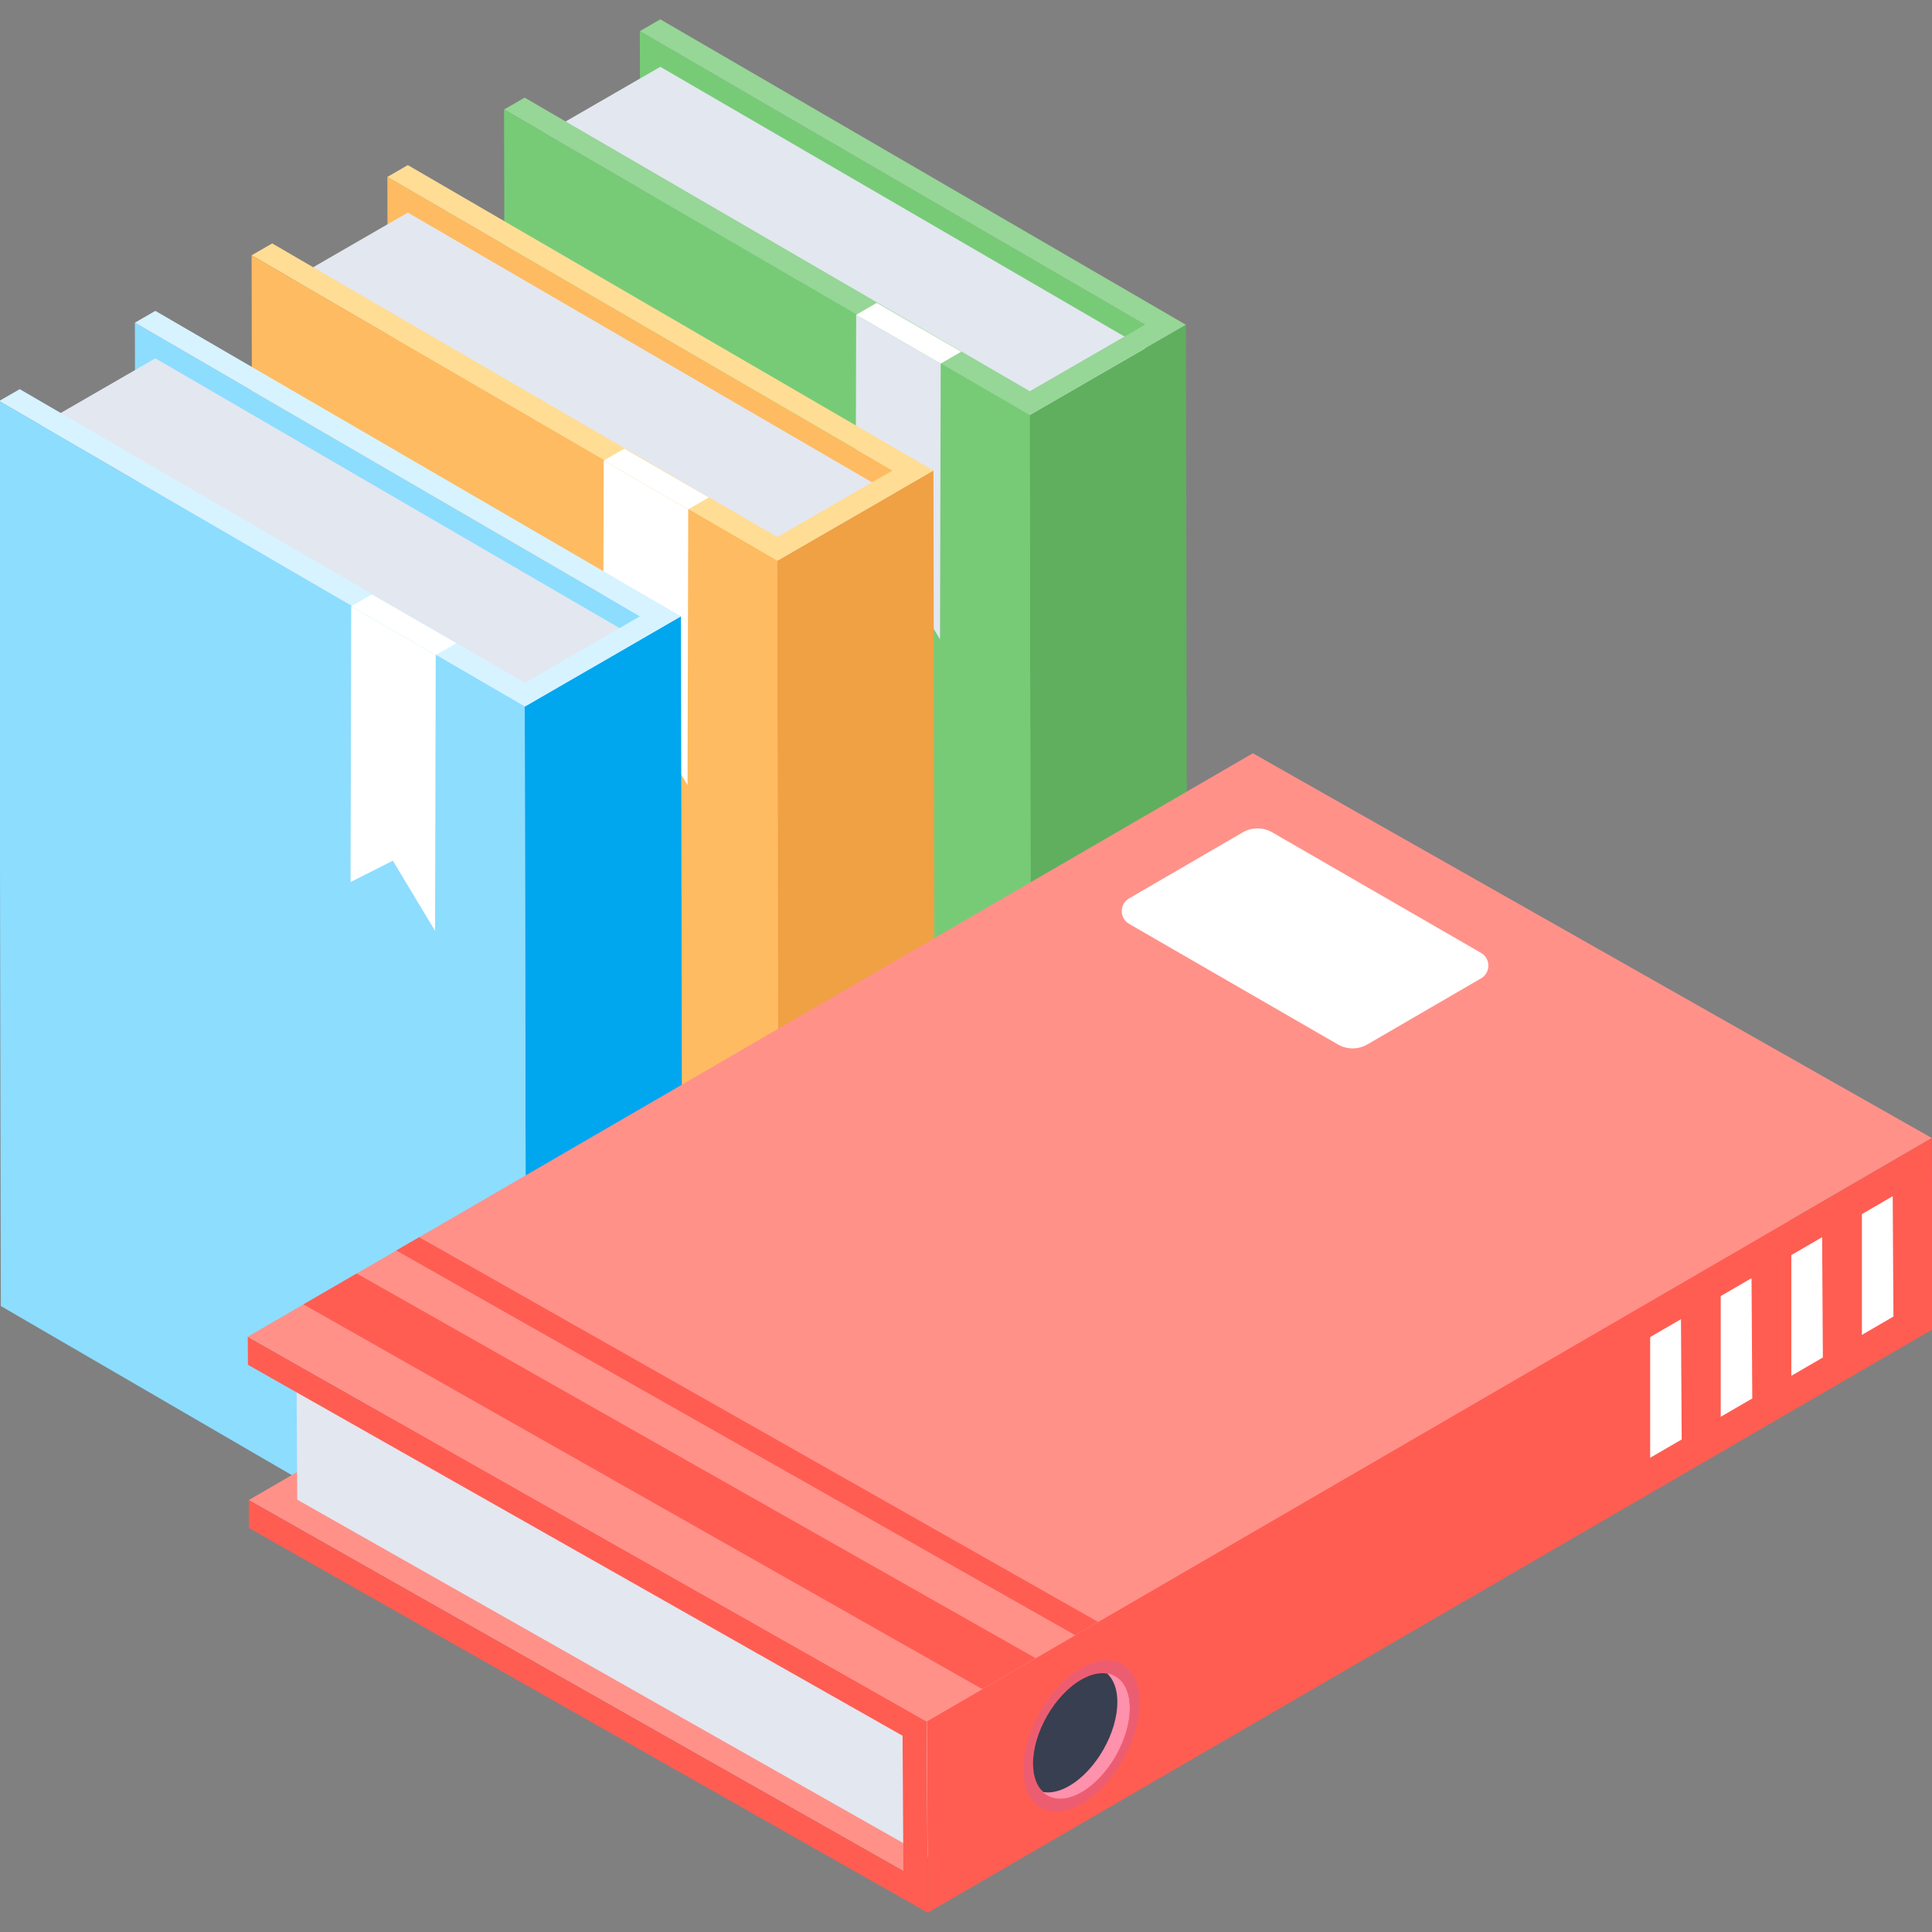 <?xml version="1.0" encoding="UTF-8"?>
<svg id="Layer_4" data-name="Layer 4" xmlns="http://www.w3.org/2000/svg" viewBox="0 0 1000 1000">
  <rect x="0" y="0" width="1000" height="1000" fill="#808080" stroke="none"/>
  <defs>
    <style>
      .cls-1 {
        fill: #ff5d52;
      }

      .cls-1, .cls-2, .cls-3, .cls-4, .cls-5, .cls-6, .cls-7, .cls-8, .cls-9, .cls-10, .cls-11, .cls-12, .cls-13, .cls-14, .cls-15, .cls-16 {
        stroke-width: 0px;
      }

      .cls-2 {
        fill: #ffdd94;
      }

      .cls-3 {
        fill: #96d696;
      }

      .cls-4 {
        fill: #fe91ab;
      }

      .cls-5 {
        fill: #ff9189;
      }

      .cls-17 {
        isolation: isolate;
      }

      .cls-6 {
        fill: #5faf5f;
      }

      .cls-7 {
        fill: #00a6ee;
      }

      .cls-8 {
        fill: #ed5d71;
      }

      .cls-9 {
        fill: #fff;
      }

      .cls-10 {
        fill: #373f51;
      }

      .cls-11 {
        fill: #febb61;
      }

      .cls-12 {
        fill: #8dddff;
      }

      .cls-13 {
        fill: #efa143;
      }

      .cls-14 {
        fill: #e3e7f0;
      }

      .cls-15 {
        fill: #d7f3ff;
      }

      .cls-16 {
        fill: #77cb77;
      }
    </style>
  </defs>
  <g>
    <g>
      <g>
        <g>
          <path class="cls-16" d="m331.18,16.12l.88,468.42,261.46,151.95-.88-468.42L331.18,16.12Z"/>
          <path class="cls-6" d="m532.96,214.79l.88,468.42,80.86-46.69-.88-468.42-80.86,46.69Z"/>
          <path class="cls-14" d="m282.16,68.99l250.87,145.79,59.61-34.42L341.77,34.58l-59.61,34.42Z"/>
          <path class="cls-3" d="m260.91,56.69l272.05,158.1,80.86-46.69L341.77,10l-10.59,6.12,10.59,6.16,250.87,145.79-59.61,34.42L282.16,56.69l-10.59-6.16-10.66,6.15Z"/>
          <path class="cls-16" d="m260.91,56.69l.88,468.42,272.05,158.1-.88-468.42L260.91,56.69Z"/>
        </g>
        <g>
          <path class="cls-14" d="m486.9,188.19l-.35,142.72-21.85-36.31-21.9,11.05.35-142.72,43.75,25.26Z"/>
          <path class="cls-11" d="m200.5,91.56l.88,468.42,261.46,151.95-.88-468.42L200.5,91.56Z"/>
          <path class="cls-13" d="m402.28,290.23l.88,468.42,80.86-46.69-.88-468.42-80.86,46.69Z"/>
          <path class="cls-14" d="m151.48,144.44l250.87,145.79,59.61-34.42L211.09,110.03l-59.61,34.42Z"/>
          <path class="cls-2" d="m130.23,132.13l272.05,158.1,80.86-46.69L211.09,85.45l-10.59,6.12,10.59,6.16,250.87,145.79-59.61,34.42-250.87-145.79-10.59-6.16-10.66,6.15Z"/>
          <path class="cls-11" d="m130.23,132.13l.88,468.42,272.05,158.1-.88-468.42L130.23,132.13Z"/>
        </g>
        <g>
          <path class="cls-9" d="m356.22,263.64l-.35,142.72-21.85-36.31-21.9,11.05.35-142.72,43.75,25.26Z"/>
          <path class="cls-12" d="m69.82,167.01l.88,468.42,261.46,151.95-.88-468.42L69.82,167.01Z"/>
          <path class="cls-7" d="m271.6,365.68l.88,468.42,80.86-46.69-.88-468.42-80.86,46.69Z"/>
          <path class="cls-14" d="m20.8,219.89l250.87,145.79,59.61-34.42L80.41,185.47l-59.61,34.42Z"/>
          <path class="cls-15" d="m-.45,207.58l272.05,158.1,80.86-46.69L80.41,160.9l-10.59,6.12,10.59,6.16,250.87,145.79-59.61,34.42L20.8,207.58l-10.59-6.16-10.66,6.15Z"/>
          <path class="cls-12" d="m-.45,207.58l.88,468.42,272.05,158.1-.88-468.42L-.45,207.58Z"/>
        </g>
      </g>
      <g>
        <g>
          <path class="cls-5" d="m128.75,776.44l520.22-302,338.83,192.01-520.22,302-338.83-192.01Z"/>
          <path class="cls-1" d="m479.65,891.01l520.22-302,.57,98.99-520.22,302-.57-98.99Z"/>
          <path class="cls-14" d="m153.44,706.2l326.26,184.88.42,70.03-326.26-184.88-.42-70.03Z"/>
          <path class="cls-1" d="m128.25,691.88l351.4,199.13.57,98.99-351.4-199.13-.07-14.43,12.58,7.13,326.26,184.88-.42-70.03-326.26-184.88-12.58-7.13-.08-14.52Z"/>
          <path class="cls-5" d="m128.25,691.88l520.22-302,351.4,199.13-520.22,302-351.4-199.13Z"/>
          <path class="cls-1" d="m216.98,640.37l-11.86,6.88,351.4,199.13,11.86-6.89-351.4-199.12Z"/>
          <path class="cls-1" d="m184.64,659.15l-27.58,16,351.4,199.13,27.58-16.01-351.4-199.12Z"/>
          <path class="cls-9" d="m766.55,493.2l-108.02-62.37c-4.74-2.74-10.58-2.74-15.32.02l-58.77,34.15c-5.08,2.95-5.07,10.29.02,13.22l108.02,62.37c4.74,2.74,10.58,2.72,15.32-.03l58.77-34.15c5.08-2.94,5.07-10.28-.02-13.21Z"/>
        </g>
        <g class="cls-17">
          <path class="cls-4" d="m559.95,927.6c13.76-8.04,24.98-27.53,24.85-43.66-.04-8.02-2.89-13.76-7.53-16.33-2.27-1.31-5.4-3-7.72-4.4,4.69,2.66,7.49,8.31,7.58,16.42.08,16.03-11.09,35.62-24.91,43.57-6.93,4.05-13.13,4.4-17.62,1.88l7.67,4.31c4.55,2.62,10.74,2.26,17.67-1.79Z"/>
          <path class="cls-8" d="m559.57,863.58c16.65-9.67,30.22-1.91,30.32,17.44.1,19.35-13.3,42.85-29.96,52.51-16.65,9.67-30.15,1.79-30.25-17.56-.1-19.35,13.24-42.73,29.89-52.39Zm25.23,20.4c-.08-16.07-11.37-22.59-25.2-14.56-13.83,8.03-24.98,27.57-24.89,43.64.08,16.07,11.37,22.59,25.2,14.56,13.83-8.03,24.98-27.57,24.89-43.64"/>
          <path class="cls-10" d="m534.7,913.06c.04,6.59,2.03,11.46,5.23,14.5,3.92.65,8.54-.29,13.52-3.18,13.84-8.03,24.98-27.57,24.89-43.64-.03-6.59-2.02-11.47-5.23-14.5-3.91-.65-8.54.29-13.52,3.18-13.83,8.03-24.98,27.57-24.9,43.64Z"/>
        </g>
        <g>
          <path class="cls-9" d="m979.66,619.17l-15.94,9.25v62.5l16.32-9.48-.38-62.26Z"/>
          <path class="cls-9" d="m927.19,649.62v62.49l16.32-9.48-.38-62.26-15.94,9.26Z"/>
          <path class="cls-9" d="m890.65,670.83v62.49l16.32-9.48-.38-62.26-15.94,9.26Z"/>
          <path class="cls-9" d="m854.12,692.05v62.49l16.32-9.48-.38-62.26-15.94,9.26Z"/>
        </g>
      </g>
    </g>
    <path class="cls-9" d="m225.54,339.09l-.35,142.72-21.85-36.31-21.9,11.05.35-142.72,43.75,25.26Z"/>
  </g>
  <path class="cls-9" d="m453.81,156.78l-10.66,6.15,43.75,25.26,10.66-6.15-43.75-25.26Z"/>
  <path class="cls-9" d="m323.13,232.23l-10.66,6.15,43.75,25.26,10.66-6.15-43.75-25.26Z"/>
  <path class="cls-9" d="m192.45,307.68l-10.66,6.15,43.75,25.26,10.66-6.15-43.75-25.26Z"/>
</svg>